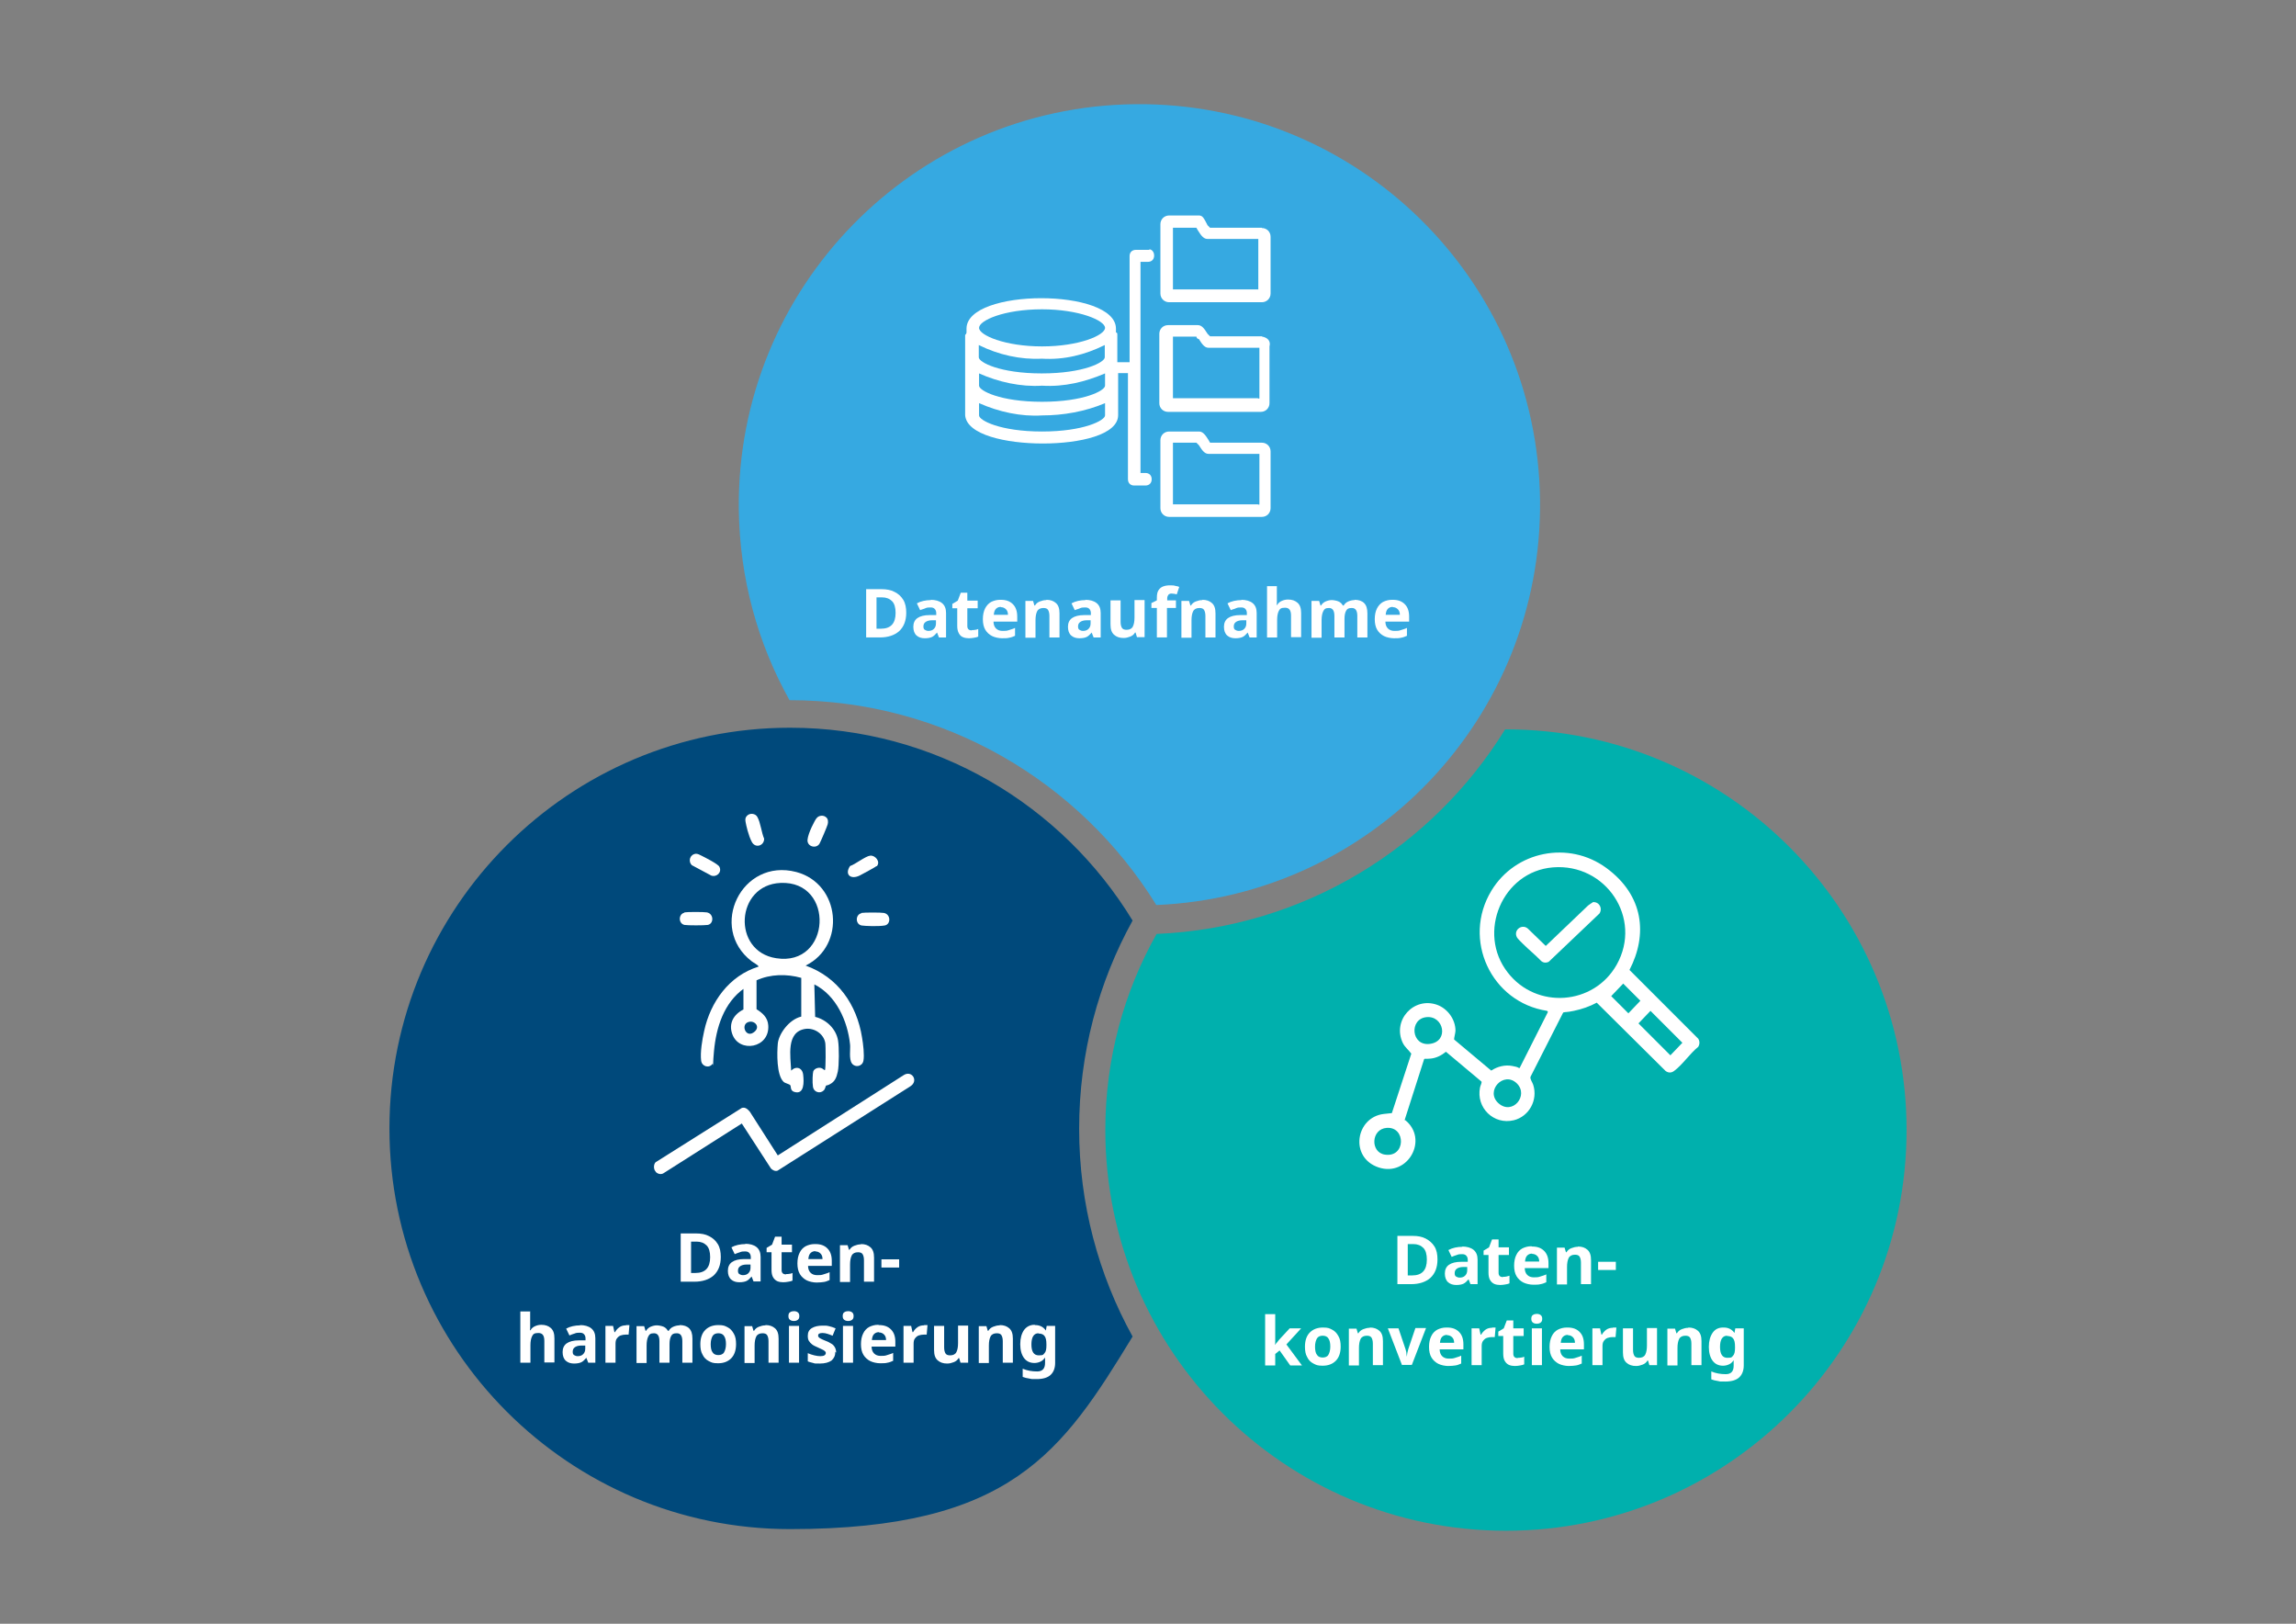 <?xml version="1.0" encoding="UTF-8"?>
<svg id="Ebene_1" xmlns="http://www.w3.org/2000/svg" version="1.1" viewBox="0 0 841.9 595.3">
  <rect x="0" y="0" width="841.9" height="595.3" fill="#808080" stroke="none"/>
  <!-- Generator: Adobe Illustrator 29.7.1, SVG Export Plug-In . SVG Version: 2.1.1 Build 8)  -->
  <defs>
    <style>
      .st0 {
        fill: #00497b;
      }

      .st1 {
        fill: #00b0ad;
      }

      .st2 {
        fill: #36a9e1;
      }

      .st3 {
        fill: #fff;
      }
    </style>
  </defs>
  <path class="st2" d="M564.7,183.6c-.8-81.1-67.2-146.2-148.4-145.4-81.1.8-146.2,67.2-145.4,148.4.3,25.5,7,49.4,18.6,70.1,56.8,0,106.6,30,134.5,75.1,78.9-3.3,141.5-68.7,140.7-148.2Z"/>
  <path class="st0" d="M415.3,337.5c-25.8-42.4-72.4-70.7-125.6-70.7-81.1,0-146.9,65.8-146.9,146.9s65.8,146.9,146.9,146.9,99.8-28.3,125.6-70.6c-12.5-22.6-19.6-48.6-19.6-76.2s7.1-53.7,19.6-76.3Z"/>
  <path class="st1" d="M552.2,267.4c-.1,0-.2,0-.3,0-26.7,43.3-73.7,72.7-127.8,75-12,21.3-18.8,45.8-18.8,71.9,0,81.1,65.8,146.9,146.9,146.9s146.9-65.8,146.9-146.9-65.8-146.9-146.9-146.9Z"/>
  <g>
    <path class="st3" d="M272.8,362.4c-7.4,5.3-10.2,14.3-11,23s.4,3.4-.5,4.6c-1.3,1.8-3.9,1-4.2-1.1-.4-3.1.4-7.8,1.1-10.9,2.3-10.7,9.2-20.3,19.9-23.6.3-.4-2.2-1.7-2.5-2-16-12.3-3.7-38,16.4-32.7,16.2,4.3,18.3,27,3.4,34.3,11.8,4.2,18.8,14.3,20.7,26.4.4,2.3.9,6.4.5,8.5s-3,2.6-4.2,1-.5-5.4-.7-7c-.9-8.6-5.1-18-13.1-22l.3,11.9c4.1,1,7.7,4.4,8.4,8.7.4,2.5.4,9-.1,11.4s-1.2,3.5-2.4,4.3-1.8.7-1.9.8c-.2.2-.3,1.3-.9,1.8-1.3,1.3-3.6.6-3.9-1.3s-.1-5,.1-5.7c.4-1.1,2-1.6,3-1.2s.7.7,1.3.7c.3-.4.3-9,.1-10-.6-3.3-4-5.5-7.2-5.1-7.3,1-5.5,10.2-5.3,15.3,1.8-1.8,4.1-1.1,4.4,1.5s.5,7.5-3.3,6.3c-1.5-.5-1.1-1.9-1.4-2.4s-1.9-.7-2.5-1.3c-2.6-2.5-2.4-10.6-2.1-14s4-8.8,8.6-9.9v-14.2c-5.4-1.5-11.3-1.4-16.4.9v10.6c2.2,1.4,4.1,3,4.3,5.9.6,8.4-10.7,10.3-13.2,3.2-1.4-3.9.5-7.2,4.1-9v-7.8ZM286.2,323.7c-16.5.7-17.9,25.1-1.6,27.6,20.2,3.2,21.7-28.5,1.6-27.6ZM274.8,374.6c-3.4.6-1.5,5.9,1.4,4s.7-4.4-1.4-4Z"/>
    <path class="st3" d="M240.4,429.5c-.8-.8-.8-2.6,0-3.4l31.6-19.9c1.2-.4,2.1.4,2.9,1.3l10.3,16.1,46.1-29.4c3-2,5.6,2,2.6,4l-48.8,31c-.9.3-1.8-.2-2.4-.8l-10.7-16.5-28.5,18.1c-.9.7-2.2.5-3-.3Z"/>
    <path class="st3" d="M321.4,317.5c-.5.5-5.3,3-6.2,3.5-3.3,1.6-5.6-.4-3.5-3.5,1.9-.6,5.6-3.6,7.4-3.8s3.9,2.2,2.4,3.9Z"/>
    <path class="st3" d="M255.2,313c.7,0,1.4.4,2,.7,1.2.6,6.2,3.1,6.6,4.1,1,2-1,3.9-3,3.2l-7.1-3.8c-1.5-1.5-.7-4,1.5-4.2Z"/>
    <path class="st3" d="M303,299.7c.7.6.7,1.7.5,2.5s-2.5,6.2-3,7.1c-1.2,2-4.6,1.1-4.4-1.4s2.8-7.4,3.3-7.9c.8-1.1,2.6-1.3,3.6-.3Z"/>
    <path class="st3" d="M315.8,334.7c1-.2,7.3-.2,8.3,0,2.6.5,2.6,4.2.3,4.6s-7.3.2-8.5,0c-2.3-.5-2.3-4,0-4.5Z"/>
    <path class="st3" d="M274,299c1-1,3-.8,3.7.5,1.2,2.1,1.5,5.7,2.5,8,0,2.6-3.2,3.6-4.5,1.2s-2.1-6.2-2.3-7.3-.1-1.7.5-2.3Z"/>
    <path class="st3" d="M250.9,334.5c1-.2,7.3-.2,8.3,0,2.6.5,2.6,4.2.3,4.6-1.3.2-7.3.2-8.5,0-2.3-.5-2.3-4,0-4.5Z"/>
  </g>
  <g>
    <path class="st3" d="M515.2,410.6c8.8,7,1.1,21-9.7,17.4s-8.4-18.4,1.9-19.6,2.8,0,2.9-.1l7.2-22c-1-1.4-2.3-2.3-3.1-3.9-4-8.3,4-17.1,12.6-14,3.8,1.4,6.7,5.3,6.7,9.5,0,.7-.6,2.9-.5,3.2l13.6,11.4c2.3-1.5,5-2.2,7.7-1.7s1.8.6,2.7.8l10.4-20.6-.3-.4c-20.5-3.1-31.3-26.2-20.4-44.1,8.8-14.5,28.3-18.4,42.1-8.3s15.2,24.5,8.5,37.4l25.2,25.2c.6.9.6,2,0,3-3,2.4-5.8,6.6-8.8,8.8-1,.8-2.2.8-3.2,0l-25.2-25c-2.6,1.4-5.5,2.4-8.4,3s-2.7.3-3.9.6l-12,23.6c-.2.8.7,2,1,2.9,1.8,5.6-1.5,11.6-7.1,13-7.4,1.8-13.9-4.6-12.4-12,.1-.7.8-1.8.5-2.2l-13-10.9c-1.6,1.3-3.5,2.3-5.6,2.5s-2.1-.1-2.4.2l-7.2,22.5ZM569.4,318c-18.5,1.5-28,24-16.5,38.6,10.5,13.5,31.5,12,39.9-2.9,9.6-17.1-4-37.3-23.4-35.7ZM595.2,360.6l-4.4,4.6,6.3,6.3,4.4-4.6-6.3-6.3ZM605.2,370.6l-4.4,4.6,11.7,11.7,4.4-4.6-11.7-11.7ZM523.1,372.9c-6.5.6-5.7,10.8,1.3,9.8s5-10.4-1.3-9.8ZM556.2,397.2c-4.8-4.7-11.8,2.8-6.7,7.3s11.2-2.9,6.7-7.3ZM508.5,413.5c-5.8.4-6.1,9-.7,9.8,7.7,1.2,7.8-10.3.7-9.8Z"/>
    <path class="st3" d="M583.8,330.8c2.4-.5,4,2.1,2.7,4.1l-18.6,17.7c-1,.5-2,.4-2.8-.3-2.1-2.2-4.5-4.1-6.6-6.2-.6-.6-2-1.9-2.3-2.5-1.4-2.8,2.2-5.2,4.3-2.9l6.3,6.1,15.5-14.8c.5-.3,1.1-.9,1.7-1.1Z"/>
  </g>
  <g>
    <path class="st3" d="M462.7,162.3h-19l-.5-.9c-1.4-2.3-2.3-3.2-3.6-3.2h-10.9c-1.8,0-3.2,1.4-3.2,3.2v24.9c0,1.8,1.4,3.2,3.2,3.2h34c1.8,0,3.2-1.4,3.2-3.2h0v-20.8c0-1.8-1.4-3.2-3.2-3.2ZM461.3,184.9h-31.2v-22.6h8.6l.9.9c1.4,2.3,2.3,3.2,3.6,3.2h18.6v18.6h-.5Z"/>
    <path class="st3" d="M462.7,123.3h-19l-.9-.9c-1.4-2.3-2.3-3.2-3.6-3.2h-10.9c-1.8,0-3.2,1.4-3.2,3.2v25.4c0,1.8,1.4,3.2,3.2,3.2h34c1.8,0,3.2-1.4,3.2-3.2h0v-20.8c.5-1.8-.5-3.2-2.7-3.6.5.5,0,0,0,0ZM461.3,146h-31.2v-22.6h8.6c0,.5.5.9.9.9,1.4,2.3,2.3,3.2,3.6,3.2h18.6v18.6h-.5Z"/>
    <path class="st3" d="M462.7,83.5h-19l-.9-.9c-1.4-2.7-1.8-3.6-3.2-3.6h-10.9c-1.8,0-3.2,1.4-3.2,3.2v25.4c0,1.8,1.4,3.2,3.2,3.2h34c1.8,0,3.2-1.4,3.2-3.2h0v-20.8c0-1.8-1.4-3.2-3.2-3.2h0ZM461.3,106.1h-31.2v-22.6h8.6l.5.9c1.4,2.3,2.3,3.2,3.6,3.2h18.6v18.6Z"/>
    <path class="st3" d="M421.5,91.6h-5c-1.4,0-2.3.9-2.3,2.3v38.9h-4.5v-10c0-.5,0-.9-.5-.9v-1.4c0-14.9-54.8-14.9-54.8,0v1.4c0,.5-.5.9-.5.9v29.4c.5,7.2,14.9,10.4,28.5,10.4s27.6-3.2,27.6-10.4v-15.4h3.6v38.9c0,1.4.9,2.3,2.3,2.3h4.1c1.4,0,2.3-.9,2.3-2.3s-.9-2.3-2.3-2.3h-1.8v-77.4h2.7c1.4,0,2.3-.9,2.3-2.3s-.9-2.3-1.8-2.3ZM405.1,131c0,1.8-7.7,5.9-23.1,5.9s-23.1-4.1-23.1-5.9v-4.5c7.2,3.6,15.4,5.4,23.1,5,8.2.5,15.8-1.4,23.1-5v4.5ZM359,136.9c7.2,3.2,15.4,5,23.1,4.5,8.2.5,15.8-1.4,23.1-4.5v4.5c0,1.8-7.7,5.9-23.1,5.9s-23.1-4.1-23.1-5.9v-4.5ZM382.1,113.4c13.6,0,23.1,4.1,23.1,6.8s-9.5,6.8-23.1,6.8-23.1-4.1-23.1-6.8,9.1-6.8,23.1-6.8ZM382.1,158.2c-15.4,0-23.1-4.1-23.1-5.9v-4.5c7.2,3.2,15.4,5,23.1,4.5,7.7,0,15.8-1.4,23.1-4.5v4.5c0,1.8-7.7,5.9-23.1,5.9Z"/>
  </g>
  <g>
    <path class="st3" d="M332.3,224.6c0,3-.9,5.2-2.6,6.8-1.7,1.5-4.1,2.3-7.1,2.3h-5v-17.7h5.6c1.9,0,3.5.3,4.8,1,1.4.7,2.4,1.6,3.2,2.9.8,1.3,1.1,2.9,1.1,4.8ZM328.4,224.7c0-1.9-.4-3.4-1.3-4.3-.9-.9-2.1-1.4-3.7-1.4h-2v11.5h1.6c3.6,0,5.4-1.9,5.4-5.8Z"/>
    <path class="st3" d="M341.2,219.9c1.8,0,3.2.4,4.2,1.2,1,.8,1.5,2,1.5,3.6v9h-2.6l-.7-1.8h0c-.6.7-1.2,1.3-1.8,1.6-.6.3-1.5.5-2.7.5s-2.2-.3-3-1-1.2-1.8-1.2-3.2.5-2.5,1.5-3.2,2.5-1.1,4.5-1.1h2.4v-.7c0-.7-.2-1.2-.6-1.6s-.9-.5-1.5-.5-1.3,0-1.9.3-1.3.4-1.9.7l-1.2-2.5c.7-.4,1.5-.7,2.4-.9.9-.2,1.8-.3,2.8-.3ZM343.2,227.4h-1.4c-1.2,0-2,.3-2.5.7s-.7.9-.7,1.6.2,1,.5,1.2c.3.2.8.4,1.3.4.8,0,1.5-.2,2-.7.5-.5.8-1.1.8-2v-1.1Z"/>
    <path class="st3" d="M356.4,231c.4,0,.8,0,1.2-.1.4,0,.8-.2,1.1-.3v2.8c-.4.2-.9.3-1.5.4-.6.1-1.2.2-1.9.2s-1.5-.1-2.2-.4-1.1-.7-1.5-1.4-.6-1.6-.6-2.7v-6.5h-1.8v-1.6l2-1.2,1.1-2.9h2.4v2.9h3.8v2.8h-3.8v6.5c0,.5.1.9.4,1.2.3.3.7.4,1.2.4Z"/>
    <path class="st3" d="M367,219.9c1.9,0,3.3.5,4.4,1.6s1.6,2.6,1.6,4.6v1.8h-8.7c0,1,.3,1.9.9,2.5.6.6,1.4.9,2.4.9s1.6,0,2.4-.3,1.5-.4,2.2-.8v2.9c-.7.3-1.4.6-2.1.7-.7.2-1.6.2-2.7.2s-2.6-.3-3.6-.8c-1-.5-1.9-1.3-2.5-2.3-.6-1-.9-2.3-.9-3.9s.3-2.9.8-3.9,1.3-1.9,2.2-2.4c1-.5,2.1-.8,3.3-.8ZM367,222.5c-.7,0-1.3.2-1.8.7-.5.5-.7,1.2-.8,2.2h5.2c0-.8-.2-1.5-.7-2s-1.1-.8-1.9-.8Z"/>
    <path class="st3" d="M383.7,219.9c1.5,0,2.6.4,3.5,1.2.9.8,1.3,2,1.3,3.8v8.8h-3.7v-7.9c0-1-.2-1.7-.5-2.2-.3-.5-.9-.7-1.7-.7-1.1,0-1.9.4-2.3,1.2-.4.8-.6,1.9-.6,3.3v6.4h-3.7v-13.5h2.8l.5,1.7h.2c.4-.7,1-1.2,1.8-1.5s1.5-.5,2.4-.5Z"/>
    <path class="st3" d="M397.9,219.9c1.8,0,3.2.4,4.2,1.2,1,.8,1.5,2,1.5,3.6v9h-2.6l-.7-1.8h0c-.6.7-1.2,1.3-1.8,1.6-.6.3-1.5.5-2.7.5s-2.2-.3-3-1-1.2-1.8-1.2-3.2.5-2.5,1.5-3.2,2.5-1.1,4.5-1.1h2.4v-.7c0-.7-.2-1.2-.6-1.6s-.9-.5-1.5-.5-1.3,0-1.9.3-1.3.4-1.9.7l-1.2-2.5c.7-.4,1.5-.7,2.4-.9.9-.2,1.8-.3,2.8-.3ZM399.9,227.4h-1.4c-1.2,0-2,.3-2.5.7s-.7.9-.7,1.6.2,1,.5,1.2c.3.2.8.4,1.3.4.8,0,1.5-.2,2-.7.5-.5.8-1.1.8-2v-1.1Z"/>
    <path class="st3" d="M419.7,220.1v13.5h-2.8l-.5-1.7h-.2c-.4.7-1,1.2-1.8,1.5-.8.3-1.5.5-2.4.5-1.5,0-2.6-.4-3.5-1.2-.9-.8-1.3-2-1.3-3.8v-8.8h3.7v7.9c0,1,.2,1.7.5,2.2.3.5.9.7,1.7.7,1.1,0,1.9-.4,2.3-1.2s.6-1.9.6-3.3v-6.4h3.7Z"/>
    <path class="st3" d="M431.1,222.9h-3.2v10.8h-3.7v-10.8h-2v-1.8l2-1v-1c0-1.2.2-2.1.6-2.7.4-.6.9-1.1,1.7-1.4s1.6-.4,2.5-.4,1.4,0,2,.2c.6.1,1.1.2,1.4.4l-.9,2.7c-.3,0-.6-.2-.9-.2-.3,0-.7-.1-1.1-.1s-.9.2-1.1.5c-.2.3-.4.7-.4,1.2v.8h3.2v2.8Z"/>
    <path class="st3" d="M440.9,219.9c1.5,0,2.6.4,3.5,1.2.9.8,1.3,2,1.3,3.8v8.8h-3.7v-7.9c0-1-.2-1.7-.5-2.2-.3-.5-.9-.7-1.7-.7-1.1,0-1.9.4-2.3,1.2-.4.8-.6,1.9-.6,3.3v6.4h-3.7v-13.5h2.8l.5,1.7h.2c.4-.7,1-1.2,1.8-1.5s1.5-.5,2.4-.5Z"/>
    <path class="st3" d="M455.1,219.9c1.8,0,3.2.4,4.2,1.2,1,.8,1.5,2,1.5,3.6v9h-2.6l-.7-1.8h0c-.6.7-1.2,1.3-1.8,1.6-.6.3-1.5.5-2.7.5s-2.2-.3-3-1-1.2-1.8-1.2-3.2.5-2.5,1.5-3.2,2.5-1.1,4.5-1.1h2.4v-.7c0-.7-.2-1.2-.6-1.6s-.9-.5-1.5-.5-1.3,0-1.9.3-1.3.4-1.9.7l-1.2-2.5c.7-.4,1.5-.7,2.4-.9.9-.2,1.8-.3,2.8-.3ZM457,227.4h-1.4c-1.2,0-2,.3-2.5.7s-.7.9-.7,1.6.2,1,.5,1.2c.3.2.8.4,1.3.4.8,0,1.5-.2,2-.7.5-.5.8-1.1.8-2v-1.1Z"/>
    <path class="st3" d="M468.2,214.8v3.8c0,.7,0,1.3,0,1.9s0,1-.1,1.3h.2c.4-.7,1-1.2,1.7-1.5s1.4-.5,2.3-.5c1.5,0,2.6.4,3.5,1.2.9.8,1.3,2,1.3,3.8v8.8h-3.7v-7.9c0-2-.7-2.9-2.2-2.9s-1.9.4-2.3,1.2c-.4.8-.6,1.9-.6,3.3v6.4h-3.7v-18.8h3.7Z"/>
    <path class="st3" d="M496.7,219.9c1.5,0,2.7.4,3.5,1.2.8.8,1.2,2,1.2,3.8v8.8h-3.7v-7.9c0-2-.7-2.9-2-2.9s-1.7.3-2.1,1c-.4.7-.6,1.7-.6,3v6.8h-3.7v-7.9c0-2-.7-2.9-2-2.9s-1.7.4-2.1,1.2c-.4.8-.6,1.9-.6,3.3v6.4h-3.7v-13.5h2.8l.5,1.7h.2c.4-.7,1-1.2,1.7-1.5s1.5-.5,2.2-.5,1.8.2,2.5.5c.7.3,1.2.8,1.6,1.5h.3c.4-.7,1-1.2,1.7-1.5.7-.3,1.5-.5,2.3-.5Z"/>
    <path class="st3" d="M510.7,219.9c1.9,0,3.3.5,4.4,1.6s1.6,2.6,1.6,4.6v1.8h-8.7c0,1,.3,1.9.9,2.5.6.6,1.4.9,2.4.9s1.6,0,2.4-.3,1.5-.4,2.2-.8v2.9c-.7.3-1.4.6-2.1.7-.7.2-1.6.2-2.7.2s-2.6-.3-3.6-.8c-1-.5-1.9-1.3-2.5-2.3-.6-1-.9-2.3-.9-3.9s.3-2.9.8-3.9,1.3-1.9,2.2-2.4c1-.5,2.1-.8,3.3-.8ZM510.7,222.5c-.7,0-1.3.2-1.8.7-.5.5-.7,1.2-.8,2.2h5.2c0-.8-.2-1.5-.7-2s-1.1-.8-1.9-.8Z"/>
  </g>
  <g>
    <path class="st3" d="M264.3,460.8c0,3-.9,5.2-2.6,6.8-1.7,1.5-4.1,2.3-7.1,2.3h-5v-17.7h5.6c1.9,0,3.5.3,4.8,1,1.4.7,2.4,1.6,3.2,2.9.8,1.3,1.1,2.9,1.1,4.8ZM260.4,460.9c0-1.9-.4-3.4-1.3-4.3-.9-.9-2.1-1.4-3.7-1.4h-2v11.5h1.6c3.6,0,5.4-1.9,5.4-5.8Z"/>
    <path class="st3" d="M273.2,456c1.8,0,3.2.4,4.2,1.2,1,.8,1.5,2,1.5,3.6v9h-2.6l-.7-1.8h0c-.6.7-1.2,1.3-1.8,1.6-.6.3-1.5.5-2.7.5s-2.2-.3-3-1c-.8-.7-1.2-1.8-1.2-3.2s.5-2.5,1.5-3.2,2.5-1.1,4.5-1.1h2.4v-.7c0-.7-.2-1.2-.6-1.6s-.9-.5-1.5-.5-1.3,0-1.9.3c-.6.2-1.3.4-1.9.7l-1.2-2.5c.7-.4,1.5-.7,2.4-.9.9-.2,1.8-.3,2.8-.3ZM275.2,463.6h-1.4c-1.2,0-2,.3-2.5.7-.5.4-.7.9-.7,1.6s.2,1,.5,1.2c.3.2.8.4,1.3.4.8,0,1.5-.2,2-.7.5-.5.8-1.1.8-2v-1.1Z"/>
    <path class="st3" d="M288.3,467.1c.4,0,.8,0,1.2-.1.4,0,.8-.2,1.1-.3v2.8c-.4.2-.9.3-1.5.4-.6.1-1.2.2-1.9.2s-1.5-.1-2.2-.4c-.6-.3-1.1-.7-1.5-1.4-.4-.6-.6-1.6-.6-2.7v-6.5h-1.8v-1.6l2-1.2,1.1-2.9h2.4v2.9h3.8v2.8h-3.8v6.5c0,.5.1.9.4,1.2.3.3.7.4,1.2.4Z"/>
    <path class="st3" d="M299,456.1c1.9,0,3.3.5,4.4,1.6,1.1,1.1,1.6,2.6,1.6,4.6v1.8h-8.7c0,1,.3,1.9.9,2.5.6.6,1.4.9,2.4.9s1.6,0,2.4-.3,1.5-.4,2.2-.8v2.9c-.7.3-1.4.6-2.1.7s-1.6.2-2.7.2-2.6-.3-3.6-.8c-1-.5-1.9-1.3-2.5-2.3s-.9-2.3-.9-3.9.3-2.9.8-3.9c.5-1.1,1.3-1.9,2.2-2.4,1-.5,2.1-.8,3.3-.8ZM299,458.7c-.7,0-1.3.2-1.8.7-.5.5-.7,1.2-.8,2.2h5.2c0-.8-.2-1.5-.7-2s-1.1-.8-1.9-.8Z"/>
    <path class="st3" d="M315.7,456.1c1.5,0,2.6.4,3.5,1.2.9.8,1.3,2,1.3,3.8v8.8h-3.7v-7.9c0-1-.2-1.7-.5-2.2-.3-.5-.9-.7-1.7-.7-1.1,0-1.9.4-2.3,1.2-.4.8-.6,1.9-.6,3.3v6.4h-3.7v-13.5h2.8l.5,1.7h.2c.4-.7,1-1.2,1.8-1.5.8-.3,1.5-.5,2.4-.5Z"/>
    <path class="st3" d="M323.2,464.7v-3h6.5v3h-6.5Z"/>
    <path class="st3" d="M194.4,480.7v3.8c0,.7,0,1.3,0,1.9,0,.6,0,1-.1,1.3h.2c.4-.7,1-1.2,1.7-1.5.7-.3,1.4-.5,2.3-.5,1.5,0,2.6.4,3.5,1.2.9.8,1.3,2,1.3,3.8v8.8h-3.7v-7.9c0-2-.7-2.9-2.2-2.9s-1.9.4-2.3,1.2c-.4.8-.6,1.9-.6,3.3v6.4h-3.7v-18.8h3.7Z"/>
    <path class="st3" d="M212.6,485.8c1.8,0,3.2.4,4.2,1.2,1,.8,1.5,2,1.5,3.6v9h-2.6l-.7-1.8h0c-.6.7-1.2,1.3-1.8,1.6-.6.3-1.5.5-2.7.5s-2.2-.3-3-1c-.8-.7-1.2-1.8-1.2-3.2s.5-2.5,1.5-3.2,2.5-1.1,4.5-1.1h2.4v-.7c0-.7-.2-1.2-.6-1.6s-.9-.5-1.5-.5-1.3,0-1.9.3c-.6.2-1.3.4-1.9.7l-1.2-2.5c.7-.4,1.5-.7,2.4-.9.9-.2,1.8-.3,2.8-.3ZM214.6,493.3h-1.4c-1.2,0-2,.3-2.5.7-.5.4-.7.9-.7,1.6s.2,1,.5,1.2c.3.2.8.4,1.3.4.8,0,1.5-.2,2-.7s.8-1.1.8-2v-1.1Z"/>
    <path class="st3" d="M229.6,485.8c.2,0,.4,0,.6,0,.2,0,.4,0,.6,0l-.3,3.5c-.1,0-.3,0-.5,0-.2,0-.4,0-.6,0-.6,0-1.2.1-1.8.3-.6.2-1,.6-1.4,1.1-.4.5-.5,1.2-.5,2v6.9h-3.7v-13.5h2.8l.5,2.3h.2c.4-.7.9-1.3,1.6-1.8.7-.5,1.5-.7,2.4-.7Z"/>
    <path class="st3" d="M249.2,485.8c1.5,0,2.7.4,3.5,1.2s1.2,2,1.2,3.8v8.8h-3.7v-7.9c0-2-.7-2.9-2-2.9s-1.7.3-2.1,1c-.4.7-.6,1.7-.6,3v6.8h-3.7v-7.9c0-2-.7-2.9-2-2.9s-1.7.4-2.1,1.2c-.4.8-.6,1.9-.6,3.3v6.4h-3.7v-13.5h2.8l.5,1.7h.2c.4-.7,1-1.2,1.7-1.5.7-.3,1.5-.5,2.2-.5s1.8.2,2.5.5c.7.3,1.2.8,1.6,1.5h.3c.4-.7,1-1.2,1.7-1.5.7-.3,1.5-.5,2.3-.5Z"/>
    <path class="st3" d="M269.9,492.8c0,2.2-.6,4-1.8,5.2-1.2,1.2-2.8,1.8-4.8,1.8s-2.4-.3-3.4-.8c-1-.5-1.8-1.3-2.3-2.4-.6-1-.8-2.3-.8-3.8,0-2.2.6-4,1.8-5.2s2.8-1.8,4.8-1.8,2.4.3,3.4.8,1.7,1.3,2.3,2.4c.6,1,.8,2.3.8,3.8ZM260.6,492.8c0,1.3.2,2.4.7,3,.4.7,1.2,1,2.1,1s1.7-.3,2.1-1c.4-.7.7-1.7.7-3s-.2-2.3-.7-3c-.4-.7-1.2-1-2.1-1s-1.7.3-2.1,1c-.4.7-.7,1.7-.7,3Z"/>
    <path class="st3" d="M280.7,485.8c1.5,0,2.6.4,3.5,1.2s1.3,2,1.3,3.8v8.8h-3.7v-7.9c0-1-.2-1.7-.5-2.2s-.9-.7-1.7-.7c-1.1,0-1.9.4-2.3,1.2s-.6,1.9-.6,3.3v6.4h-3.7v-13.5h2.8l.5,1.7h.2c.4-.7,1-1.2,1.8-1.5.8-.3,1.5-.5,2.4-.5Z"/>
    <path class="st3" d="M291.1,480.7c.5,0,1,.1,1.4.4.4.3.6.7.6,1.4s-.2,1.1-.6,1.4c-.4.3-.9.4-1.4.4s-1-.1-1.4-.4c-.4-.3-.6-.7-.6-1.4s.2-1.2.6-1.4c.4-.3.9-.4,1.4-.4ZM293,486.1v13.5h-3.7v-13.5h3.7Z"/>
    <path class="st3" d="M306.3,495.6c0,1.4-.5,2.4-1.4,3.2-1,.7-2.4,1.1-4.3,1.1s-1.8,0-2.4-.2-1.4-.3-2-.6v-3c.7.3,1.5.6,2.4.8.8.2,1.6.3,2.2.3s1.2-.1,1.5-.3c.3-.2.5-.5.5-.8s0-.4-.2-.6-.4-.4-.8-.6c-.4-.2-1.1-.5-1.9-.9-.9-.4-1.6-.7-2.1-1.1s-.9-.8-1.2-1.3c-.3-.5-.4-1.1-.4-1.9,0-1.3.5-2.2,1.5-2.8,1-.6,2.3-.9,3.9-.9s1.6,0,2.4.2,1.5.4,2.4.8l-1.1,2.7c-.7-.3-1.3-.5-1.9-.7-.6-.2-1.2-.3-1.8-.3-1.1,0-1.6.3-1.6.9s0,.4.2.6c.1.2.4.4.8.6.4.2,1,.5,1.8.8.8.3,1.4.6,2,1,.6.3,1,.8,1.3,1.3.3.5.5,1.2.5,2Z"/>
    <path class="st3" d="M311,480.7c.5,0,1,.1,1.4.4.4.3.6.7.6,1.4s-.2,1.1-.6,1.4c-.4.3-.9.4-1.4.4s-1-.1-1.4-.4c-.4-.3-.6-.7-.6-1.4s.2-1.2.6-1.4c.4-.3.9-.4,1.4-.4ZM312.8,486.1v13.5h-3.7v-13.5h3.7Z"/>
    <path class="st3" d="M322.3,485.8c1.9,0,3.3.5,4.4,1.6,1.1,1.1,1.6,2.6,1.6,4.5v1.8h-8.7c0,1,.3,1.9.9,2.5s1.4.9,2.4.9,1.6,0,2.4-.3,1.5-.4,2.2-.8v2.9c-.7.3-1.4.6-2.1.7-.7.2-1.6.2-2.7.2s-2.6-.3-3.6-.8c-1-.5-1.9-1.3-2.5-2.3-.6-1-.9-2.3-.9-3.9s.3-2.9.8-3.9c.5-1.1,1.3-1.9,2.2-2.4,1-.5,2.1-.8,3.3-.8ZM322.3,488.4c-.7,0-1.3.2-1.8.7-.5.5-.7,1.2-.8,2.2h5.2c0-.8-.2-1.5-.7-2s-1.1-.8-1.9-.8Z"/>
    <path class="st3" d="M338.9,485.8c.2,0,.4,0,.6,0,.2,0,.4,0,.6,0l-.3,3.5c-.1,0-.3,0-.5,0-.2,0-.4,0-.6,0-.6,0-1.2.1-1.8.3-.6.2-1,.6-1.4,1.1-.4.5-.5,1.2-.5,2v6.9h-3.7v-13.5h2.8l.5,2.3h.2c.4-.7.9-1.3,1.6-1.8.7-.5,1.5-.7,2.4-.7Z"/>
    <path class="st3" d="M355,486.1v13.5h-2.8l-.5-1.7h-.2c-.4.7-1,1.2-1.8,1.5-.8.3-1.5.5-2.4.5-1.5,0-2.6-.4-3.5-1.2s-1.3-2-1.3-3.8v-8.8h3.7v7.9c0,1,.2,1.7.5,2.2s.9.7,1.7.7c1.1,0,1.9-.4,2.3-1.2.4-.8.6-1.9.6-3.3v-6.4h3.7Z"/>
    <path class="st3" d="M366.6,485.8c1.5,0,2.6.4,3.5,1.2s1.3,2,1.3,3.8v8.8h-3.7v-7.9c0-1-.2-1.7-.5-2.2s-.9-.7-1.7-.7c-1.1,0-1.9.4-2.3,1.2s-.6,1.9-.6,3.3v6.4h-3.7v-13.5h2.8l.5,1.7h.2c.4-.7,1-1.2,1.8-1.5.8-.3,1.5-.5,2.4-.5Z"/>
    <path class="st3" d="M379.6,485.8c1.7,0,3,.7,3.9,2h0l.3-1.7h3.1v13.6c0,1.9-.6,3.4-1.7,4.4-1.1,1-2.8,1.5-5.1,1.5s-1.8,0-2.7-.2c-.8-.1-1.6-.3-2.4-.6v-3c1.7.7,3.4,1,5.3,1s2.9-1,2.9-3.1v-.3c0-.3,0-.5,0-.9,0-.3,0-.6,0-.8h0c-.5.7-1,1.2-1.7,1.5-.6.3-1.4.5-2.2.5-1.6,0-2.9-.6-3.8-1.8-.9-1.2-1.4-2.9-1.4-5.1s.5-3.9,1.4-5.2c.9-1.2,2.2-1.9,3.8-1.9ZM380.8,488.8c-1.7,0-2.6,1.4-2.6,4.1s.9,4,2.7,4,1.6-.3,2.1-.8c.5-.5.7-1.5.7-2.8v-.4c0-1.5-.2-2.5-.7-3.1-.4-.6-1.2-.9-2.2-.9Z"/>
  </g>
  <g>
    <path class="st3" d="M527.1,461.7c0,3-.9,5.2-2.6,6.8-1.7,1.5-4.1,2.3-7.1,2.3h-5v-17.7h5.6c1.9,0,3.5.3,4.8,1s2.4,1.6,3.2,2.9,1.1,2.9,1.1,4.8ZM523.2,461.8c0-1.9-.4-3.4-1.3-4.3-.9-.9-2.1-1.4-3.7-1.4h-2v11.5h1.6c3.6,0,5.4-1.9,5.4-5.8Z"/>
    <path class="st3" d="M536.1,457c1.8,0,3.2.4,4.2,1.2,1,.8,1.5,2,1.5,3.6v9h-2.6l-.7-1.8h0c-.6.7-1.2,1.3-1.8,1.6-.6.3-1.5.5-2.7.5s-2.2-.3-3-1c-.8-.7-1.2-1.8-1.2-3.2s.5-2.5,1.5-3.2,2.5-1.1,4.5-1.1h2.4v-.7c0-.7-.2-1.2-.6-1.6s-.9-.5-1.5-.5-1.3,0-1.9.3c-.6.2-1.3.4-1.9.7l-1.2-2.5c.7-.4,1.5-.7,2.4-.9.9-.2,1.8-.3,2.8-.3ZM538,464.5h-1.4c-1.2,0-2,.3-2.5.7-.5.4-.7.9-.7,1.6s.2,1,.5,1.2c.3.2.8.4,1.3.4.8,0,1.5-.2,2-.7s.8-1.1.8-2v-1.1Z"/>
    <path class="st3" d="M551.2,468.1c.4,0,.8,0,1.2-.1s.8-.2,1.1-.3v2.8c-.4.2-.9.3-1.5.4s-1.2.2-1.9.2-1.5-.1-2.2-.4c-.6-.3-1.1-.7-1.5-1.4-.4-.6-.6-1.6-.6-2.7v-6.5h-1.8v-1.6l2-1.2,1.1-2.9h2.4v2.9h3.8v2.8h-3.8v6.5c0,.5.1.9.4,1.2.3.3.7.4,1.2.4Z"/>
    <path class="st3" d="M561.8,457c1.9,0,3.3.5,4.4,1.6,1.1,1.1,1.6,2.6,1.6,4.5v1.8h-8.7c0,1,.3,1.9.9,2.5s1.4.9,2.4.9,1.6,0,2.4-.3,1.5-.4,2.2-.8v2.9c-.7.3-1.4.6-2.1.7-.7.2-1.6.2-2.7.2s-2.6-.3-3.6-.8c-1-.5-1.9-1.3-2.5-2.3-.6-1-.9-2.3-.9-3.9s.3-2.9.8-3.9c.5-1.1,1.3-1.9,2.2-2.4,1-.5,2.1-.8,3.3-.8ZM561.8,459.6c-.7,0-1.3.2-1.8.7-.5.5-.7,1.2-.8,2.2h5.2c0-.8-.2-1.5-.7-2s-1.1-.8-1.9-.8Z"/>
    <path class="st3" d="M578.6,457c1.5,0,2.6.4,3.5,1.2s1.3,2,1.3,3.8v8.8h-3.7v-7.9c0-1-.2-1.7-.5-2.2s-.9-.7-1.7-.7c-1.1,0-1.9.4-2.3,1.2s-.6,1.9-.6,3.3v6.4h-3.7v-13.5h2.8l.5,1.7h.2c.4-.7,1-1.2,1.8-1.5.8-.3,1.5-.5,2.4-.5Z"/>
    <path class="st3" d="M586,465.6v-3h6.5v3h-6.5Z"/>
    <path class="st3" d="M467.6,481.7v8.4c0,.5,0,1,0,1.5,0,.5,0,1-.1,1.5h0c.2-.3.5-.7.8-1,.3-.3.5-.7.8-1l3.8-4.1h4.2l-5.4,5.9,5.7,7.7h-4.3l-3.9-5.5-1.6,1.3v4.2h-3.7v-18.8h3.7Z"/>
    <path class="st3" d="M491.6,493.7c0,2.2-.6,4-1.8,5.2-1.2,1.2-2.8,1.8-4.8,1.8s-2.4-.3-3.4-.8c-1-.5-1.8-1.3-2.3-2.4-.6-1-.8-2.3-.8-3.8,0-2.2.6-4,1.8-5.2s2.8-1.8,4.8-1.8,2.4.3,3.4.8,1.7,1.3,2.3,2.4c.6,1,.8,2.3.8,3.8ZM482.2,493.7c0,1.3.2,2.4.7,3,.4.7,1.2,1,2.1,1s1.7-.3,2.1-1c.4-.7.7-1.7.7-3s-.2-2.3-.7-3c-.4-.7-1.2-1-2.1-1s-1.7.3-2.1,1c-.4.7-.7,1.7-.7,3Z"/>
    <path class="st3" d="M502.3,486.7c1.5,0,2.6.4,3.5,1.2.9.8,1.3,2,1.3,3.8v8.8h-3.7v-7.9c0-1-.2-1.7-.5-2.2-.3-.5-.9-.7-1.7-.7-1.1,0-1.9.4-2.3,1.2-.4.8-.6,1.9-.6,3.3v6.4h-3.7v-13.5h2.8l.5,1.7h.2c.4-.7,1-1.2,1.8-1.5.8-.3,1.5-.5,2.4-.5Z"/>
    <path class="st3" d="M514.1,500.5l-5.2-13.5h3.9l2.6,7.7c.1.5.3.9.3,1.4s.1.9.2,1.3h0c0-.9.2-1.8.5-2.8l2.6-7.7h3.9l-5.2,13.5h-3.8Z"/>
    <path class="st3" d="M530.6,486.7c1.9,0,3.3.5,4.4,1.6,1.1,1.1,1.6,2.6,1.6,4.6v1.8h-8.7c0,1,.3,1.9.9,2.5.6.6,1.4.9,2.4.9s1.6,0,2.4-.3,1.5-.4,2.2-.8v2.9c-.7.3-1.4.6-2.1.7s-1.6.2-2.7.2-2.6-.3-3.6-.8c-1-.5-1.9-1.3-2.5-2.3s-.9-2.3-.9-3.9.3-2.9.8-3.9c.5-1.1,1.3-1.9,2.2-2.4,1-.5,2.1-.8,3.3-.8ZM530.6,489.4c-.7,0-1.3.2-1.8.7-.5.5-.7,1.2-.8,2.2h5.2c0-.8-.2-1.5-.7-2s-1.1-.8-1.9-.8Z"/>
    <path class="st3" d="M547.2,486.7c.2,0,.4,0,.6,0s.4,0,.6,0l-.3,3.5c-.1,0-.3,0-.5,0-.2,0-.4,0-.6,0-.6,0-1.2.1-1.8.3-.6.2-1,.6-1.4,1.1-.4.5-.5,1.2-.5,2v6.9h-3.7v-13.5h2.8l.5,2.3h.2c.4-.7.9-1.3,1.6-1.8.7-.5,1.5-.7,2.4-.7Z"/>
    <path class="st3" d="M556.6,497.8c.4,0,.8,0,1.2-.1.4,0,.8-.2,1.1-.3v2.8c-.4.2-.9.3-1.5.4-.6.1-1.2.2-1.9.2s-1.5-.1-2.2-.4c-.6-.3-1.1-.7-1.5-1.4-.4-.6-.6-1.6-.6-2.7v-6.5h-1.8v-1.6l2-1.2,1.1-2.9h2.4v2.9h3.8v2.8h-3.8v6.5c0,.5.1.9.4,1.2.3.3.7.4,1.2.4Z"/>
    <path class="st3" d="M563.5,481.7c.5,0,1,.1,1.4.4.4.3.6.7.6,1.4s-.2,1.1-.6,1.4c-.4.3-.9.4-1.4.4s-1-.1-1.4-.4c-.4-.3-.6-.7-.6-1.4s.2-1.2.6-1.4c.4-.3.9-.4,1.4-.4ZM565.4,487v13.5h-3.7v-13.5h3.7Z"/>
    <path class="st3" d="M574.8,486.7c1.9,0,3.3.5,4.4,1.6,1.1,1.1,1.6,2.6,1.6,4.6v1.8h-8.7c0,1,.3,1.9.9,2.5.6.6,1.4.9,2.4.9s1.6,0,2.4-.3,1.5-.4,2.2-.8v2.9c-.7.3-1.4.6-2.1.7s-1.6.2-2.7.2-2.6-.3-3.6-.8c-1-.5-1.9-1.3-2.5-2.3s-.9-2.3-.9-3.9.3-2.9.8-3.9c.5-1.1,1.3-1.9,2.2-2.4,1-.5,2.1-.8,3.3-.8ZM574.9,489.4c-.7,0-1.3.2-1.8.7-.5.5-.7,1.2-.8,2.2h5.2c0-.8-.2-1.5-.7-2s-1.1-.8-1.9-.8Z"/>
    <path class="st3" d="M591.5,486.7c.2,0,.4,0,.6,0s.4,0,.6,0l-.3,3.5c-.1,0-.3,0-.5,0-.2,0-.4,0-.6,0-.6,0-1.2.1-1.8.3-.6.2-1,.6-1.4,1.1-.4.5-.5,1.2-.5,2v6.9h-3.7v-13.5h2.8l.5,2.3h.2c.4-.7.9-1.3,1.6-1.8.7-.5,1.5-.7,2.4-.7Z"/>
    <path class="st3" d="M607.6,487v13.5h-2.8l-.5-1.7h-.2c-.4.7-1,1.2-1.8,1.5-.8.3-1.5.5-2.4.5-1.5,0-2.6-.4-3.5-1.2-.9-.8-1.3-2-1.3-3.8v-8.8h3.7v7.9c0,1,.2,1.7.5,2.2.3.5.9.7,1.7.7,1.1,0,1.9-.4,2.3-1.2.4-.8.6-1.9.6-3.3v-6.4h3.7Z"/>
    <path class="st3" d="M619.1,486.7c1.5,0,2.6.4,3.5,1.2.9.8,1.3,2,1.3,3.8v8.8h-3.7v-7.9c0-1-.2-1.7-.5-2.2-.3-.5-.9-.7-1.7-.7-1.1,0-1.9.4-2.3,1.2-.4.8-.6,1.9-.6,3.3v6.4h-3.7v-13.5h2.8l.5,1.7h.2c.4-.7,1-1.2,1.8-1.5.8-.3,1.5-.5,2.4-.5Z"/>
    <path class="st3" d="M632.1,486.7c1.7,0,3,.7,3.9,2h0l.3-1.7h3.1v13.6c0,1.9-.6,3.4-1.7,4.4-1.1,1-2.8,1.5-5.1,1.5s-1.8,0-2.7-.2c-.8-.1-1.6-.3-2.4-.6v-2.9c1.7.7,3.4,1,5.3,1s2.9-1,2.9-3.1v-.3c0-.3,0-.5,0-.9,0-.3,0-.6,0-.8h0c-.5.7-1,1.2-1.7,1.5-.6.3-1.4.5-2.2.5-1.6,0-2.9-.6-3.8-1.8-.9-1.2-1.4-2.9-1.4-5.1s.5-3.9,1.4-5.2,2.2-1.9,3.8-1.9ZM633.3,489.7c-1.7,0-2.6,1.4-2.6,4.1s.9,4,2.7,4,1.6-.3,2.1-.8.7-1.5.7-2.8v-.4c0-1.5-.2-2.5-.7-3.1-.4-.6-1.2-.9-2.2-.9Z"/>
  </g>
</svg>